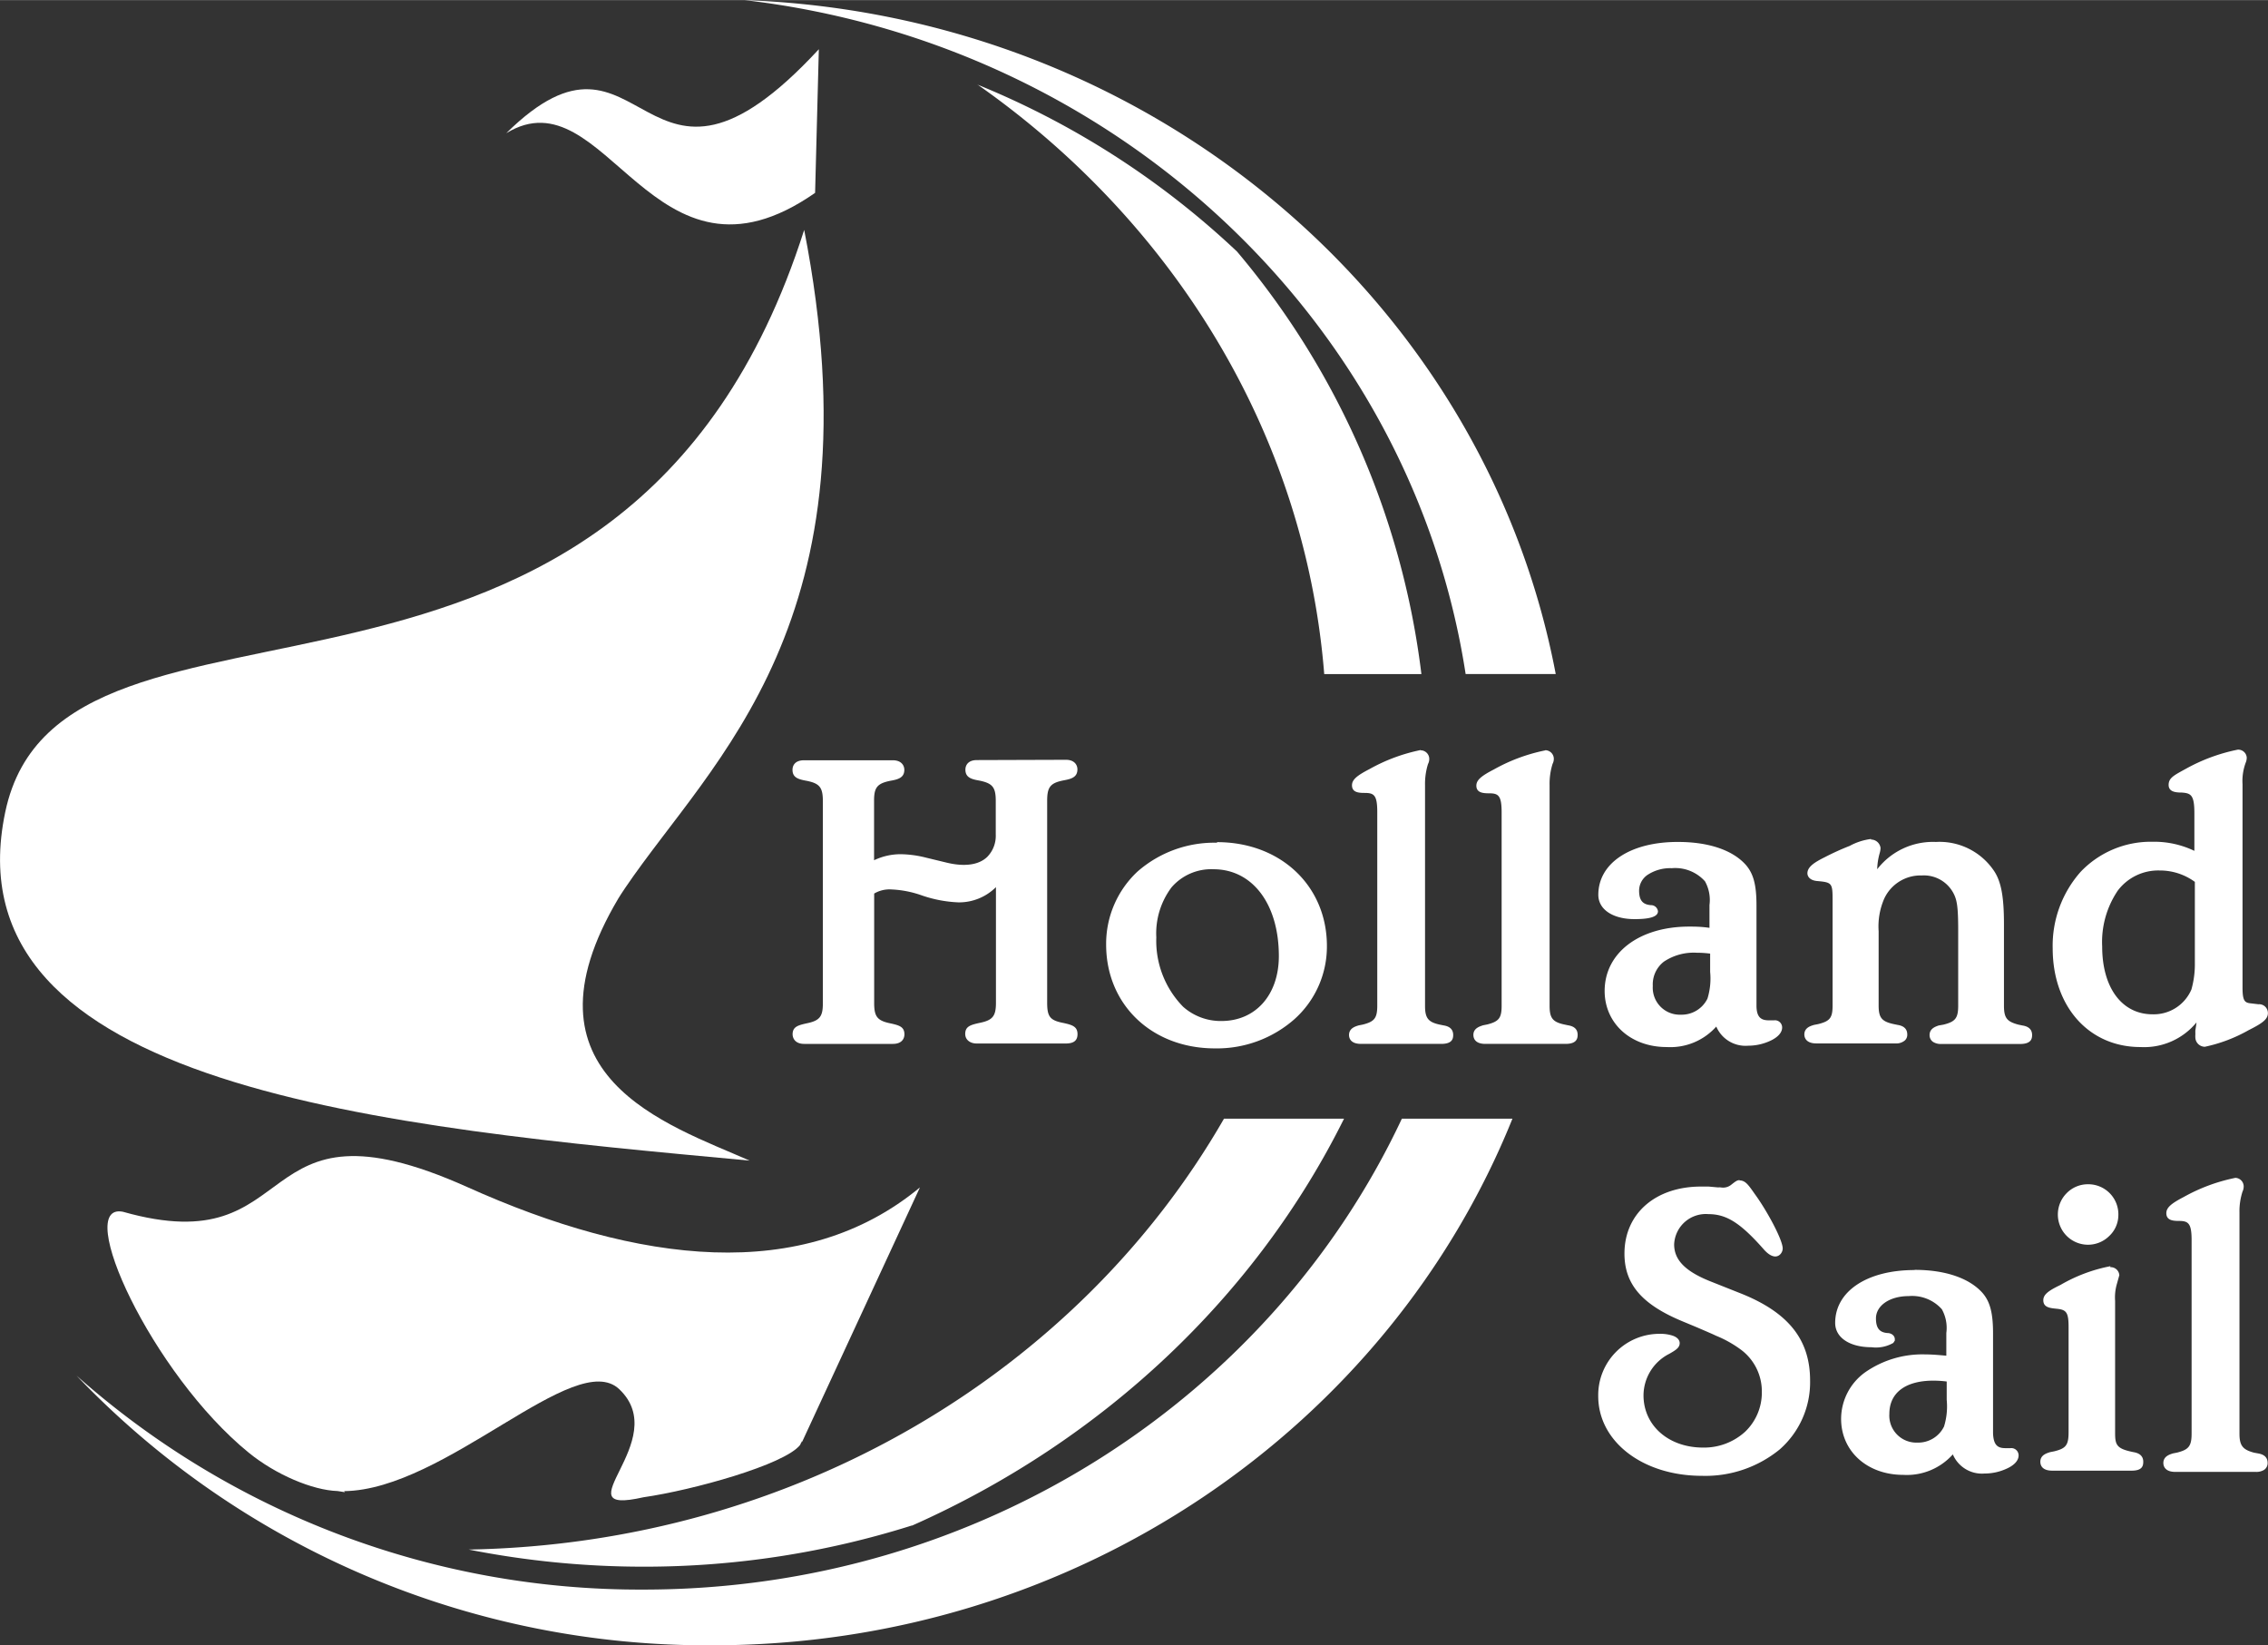 <svg xmlns="http://www.w3.org/2000/svg" width="83.57mm" height="60.62mm" viewBox="0 0 236.9 171.82">
  <rect x="0" y="0" width="236.9" height="171.82" fill="#333333" stroke="none"/>
  <defs>
    <style>
      .cls-1, .cls-2 {
        fill: #fff;
      }

      .cls-2 {
        fill-rule: evenodd;
      }
    </style>
  </defs>
  <title>logo-hollandsail-white</title>
  <g id="Layer_2" data-name="Layer 2">
    <g id="Laag_1" data-name="Laag 1">
      <g>
        <path class="cls-1" d="M153.09,70.38h9.41C155.09,31.36,120.2,1.54,77.78,0c38.74,4.53,69.62,33.51,75.31,70.38m-51-61.57c20.44,14.32,34.22,36.43,36.23,61.58h10.15a84.09,84.09,0,0,0-19.26-44.13A87.59,87.59,0,0,0,102.06,8.81M67.24,166A88.6,88.6,0,0,1,8,143.66a91.08,91.08,0,0,0,66.41,28.16c38.1,0,70.63-22.87,83.57-55H146.43C132.84,145.77,102.5,166,67.24,166m28-6.67c19.87-8.81,35.91-23.9,45.15-42.51l-12.54,0c-15.13,26.32-44.71,44.39-78.9,45a94.3,94.3,0,0,0,18.32,1.79,92.85,92.85,0,0,0,28-4.31"/>
        <path class="cls-1" d="M94.09,89.49a11.49,11.49,0,0,1,2.55.34l2.16.53a8.46,8.46,0,0,0,2,.25,3.3,3.3,0,0,0,3.51-3.48V83.61c0-1.57-.44-2.13-2-2.44-1-.17-1.19-.35-1.19-.82s.31-.7.88-.7h9.27c.58,0,.88.26.88.7s-.22.65-1.18.82c-1.54.31-2,.88-2,2.44l0,21.11c0,1.61.4,2.13,2,2.43,1,.22,1.19.35,1.19.83s-.35.69-.92.69H102c-.53,0-.88-.26-.88-.69s.22-.61,1.19-.83c1.58-.31,2-.87,2-2.44V91.83a5.38,5.38,0,0,1-4.22,2,13,13,0,0,1-3.82-.74,11.06,11.06,0,0,0-3.21-.6A3.36,3.36,0,0,0,91,93.1v11.62c0,1.57.44,2.14,2,2.44,1,.22,1.18.34,1.18.82s-.3.7-.87.7H84c-.57,0-.88-.26-.88-.7s.22-.61,1.19-.83c1.54-.3,2-.87,2-2.43l0-21.11c0-1.57-.43-2.13-2-2.43-1-.18-1.18-.35-1.18-.83s.31-.69.88-.7h9.27c.57,0,.88.25.88.69s-.22.65-1.19.83c-1.53.31-2,.87-2,2.44v6.7a6.32,6.32,0,0,1,3.12-.83"/>
        <path class="cls-1" d="M111.34,79.34h0c.88,0,1.2.53,1.2,1,0,.82-.63,1-1.45,1.15-1.37.27-1.71.69-1.71,2.12l0,21.1c0,1.48.31,1.85,1.72,2.12.9.2,1.44.37,1.45,1.14s-.49,1-1.25,1h-9.27c-.72,0-1.21-.4-1.21-1,0-.78.55-.94,1.44-1.14,1.42-.28,1.77-.69,1.77-2.12V92.64a5.47,5.47,0,0,1-3.9,1.59,13.32,13.32,0,0,1-3.91-.75,10.79,10.79,0,0,0-3.12-.6,3.13,3.13,0,0,0-1.79.43l0,11.44c0,1.43.34,1.84,1.71,2.12.91.2,1.45.36,1.45,1.14,0,.49-.31,1-1.2,1H84c-.89,0-1.2-.53-1.21-1,0-.78.55-.94,1.44-1.14,1.39-.28,1.73-.7,1.72-2.13V83.65c0-1.43-.34-1.85-1.72-2.12-.82-.15-1.45-.32-1.45-1.14,0-.5.31-1,1.2-1l9.28,0c.88,0,1.2.53,1.2,1,0,.81-.63,1-1.45,1.14-1.38.28-1.72.69-1.71,2.12v6.18a6.43,6.43,0,0,1,2.8-.63,11.37,11.37,0,0,1,2.63.36l2.15.52c1.73.42,3.32.31,4.26-.62a3.14,3.14,0,0,0,.87-2.3V83.63c0-1.43-.34-1.84-1.72-2.12-.82-.14-1.45-.32-1.45-1.14,0-.5.32-1,1.2-1Zm-9.29,29h9.27c.22,0,.6-.05.6-.37s0-.3-.94-.51c-1.7-.33-2.23-1-2.23-2.76l0-21.1c0-1.73.57-2.43,2.24-2.76.92-.17.92-.28.92-.51s0-.37-.55-.37h-9.28c-.55,0-.55.27-.55.37s0,.34.92.51c1.68.33,2.24,1,2.25,2.75v3.52a3.79,3.79,0,0,1-1.06,2.76c-1.12,1.11-2.94,1.26-4.88.79l-2.15-.53a11.06,11.06,0,0,0-2.47-.33,6,6,0,0,0-3,.79l-.47.26V83.64c0-1.73.56-2.42,2.24-2.75.92-.17.92-.29.92-.51s0-.38-.55-.38H84c-.55,0-.55.27-.55.38s0,.34.92.5c1.68.33,2.24,1,2.25,2.76v21.1c0,1.73-.56,2.43-2.23,2.76-.93.21-.93.28-.93.51s0,.37.55.37H93.3c.55,0,.55-.27.55-.37s0-.3-.93-.51c-1.67-.33-2.23-1-2.23-2.75V93l.14-.1a3.68,3.68,0,0,1,2.29-.62,11.2,11.2,0,0,1,3.3.62,12.83,12.83,0,0,0,3.73.72,5.07,5.07,0,0,0,4-1.94l.56-.62,0,13.72c0,1.73-.58,2.42-2.29,2.75-.92.21-.92.29-.92.51s.39.38.56.38Z"/>
        <path class="cls-1" d="M126.9,109.13c-6.37,0-11-4.43-11-10.52s4.69-10.36,11.24-10.37,11.17,4.39,11.17,10.52c0,5.88-4.91,10.36-11.37,10.37m-.24-18.71c-3.91,0-6.28,2.83-6.28,7.44a10.07,10.07,0,0,0,2.91,7.49,6.23,6.23,0,0,0,4.27,1.56c3.73,0,6.28-2.92,6.27-7.1,0-5.57-2.9-9.39-7.17-9.39"/>
        <path class="cls-1" d="M127.12,87.94h0c6.65,0,11.48,4.57,11.48,10.85a10.18,10.18,0,0,1-3.37,7.62,12.24,12.24,0,0,1-8.33,3.07c-6.58,0-11.36-4.56-11.36-10.84A10.31,10.31,0,0,1,118.83,91a12.18,12.18,0,0,1,8.29-3Zm-.21,20.89a11.63,11.63,0,0,0,7.91-2.9A9.52,9.52,0,0,0,138,98.79c0-5.91-4.56-10.2-10.83-10.2v-.32l0,.32a11.52,11.52,0,0,0-7.85,2.85,9.59,9.59,0,0,0-3.06,7.2c0,5.91,4.51,10.19,10.7,10.19Zm-.22-18.71c4.41,0,7.49,4,7.49,9.72,0,4.37-2.71,7.42-6.6,7.42h0a6.5,6.5,0,0,1-4.48-1.65,10.4,10.4,0,0,1-3-7.72,8.7,8.7,0,0,1,1.74-5.66,6.11,6.11,0,0,1,4.86-2.11Zm.89,16.82v-.32c3.57,0,6-2.73,6-6.78,0-5.43-2.75-9.07-6.83-9.07a5.48,5.48,0,0,0-4.37,1.88,8,8,0,0,0-1.6,5.24,9.83,9.83,0,0,0,2.81,7.25,5.91,5.91,0,0,0,4,1.48v.32Z"/>
        <path class="cls-1" d="M148.52,105c0,1.39.4,2,1.76,2.26l.44.09c.53.08.74.3.74.65s-.3.61-.92.61h-8.39c-.62,0-.92-.22-.92-.61s.22-.52.74-.65l.44-.09c1.37-.35,1.76-.83,1.76-2.27l0-19.75v-.44c0-1.78-.35-2.26-1.63-2.34-.83,0-1-.14-1-.48s.4-.79,1.63-1.4a18.46,18.46,0,0,1,5.22-2,.58.58,0,0,1,.58.52.86.86,0,0,1-.09.44A7.16,7.16,0,0,0,148.5,82Z"/>
        <path class="cls-1" d="M148.39,78.35h0a.9.9,0,0,1,.9.85,1.11,1.11,0,0,1-.13.58,6.92,6.92,0,0,0-.31,2.2l0,23.07c0,1.26.33,1.68,1.5,1.94l.44.09c.83.13,1,.6,1,1s-.11.93-1.24.93h-8.39c-1.13,0-1.25-.65-1.25-.93,0-.72.69-.9,1-1l.45-.09c1.22-.31,1.5-.68,1.5-2l0-20.19c0-1.78-.34-2-1.32-2-.65,0-1.32-.06-1.32-.8,0-.57.49-1,1.81-1.68a18.47,18.47,0,0,1,5.37-2Zm-6.21,30h8.39c.6,0,.6-.21.6-.29s0-.26-.48-.33l-.45-.09a2.21,2.21,0,0,1-2-2.58l0-23.07a7.47,7.47,0,0,1,.36-2.44.61.61,0,0,0,.08-.34c0-.45-2.69.36-5.33,1.73-1,.48-1.45.84-1.45,1.1,0,.09.19.13.7.16,1.64.11,1.94,1,1.94,2.67l0,20.19a2.21,2.21,0,0,1-2,2.58l-.46.09c-.49.12-.49.24-.49.34s0,.28.61.28Z"/>
        <path class="cls-1" d="M161.53,105c0,1.39.4,2,1.76,2.26l.44.09c.53.08.74.3.74.65s-.3.61-.92.61h-8.39c-.62,0-.92-.22-.93-.61s.23-.52.75-.66l.44-.08c1.37-.35,1.76-.83,1.76-2.27l0-19.75v-.44c0-1.78-.35-2.26-1.63-2.35-.83,0-1-.13-1-.47s.4-.79,1.63-1.4a18.46,18.46,0,0,1,5.22-2,.58.58,0,0,1,.58.52.86.86,0,0,1-.09.44,7.1,7.1,0,0,0-.35,2.34Z"/>
        <path class="cls-1" d="M161.4,78.34h0a.9.9,0,0,1,.9.85,1.13,1.13,0,0,1-.13.58,6.92,6.92,0,0,0-.31,2.2l0,23.07c0,1.26.32,1.68,1.51,1.94l.42.09c.84.13,1,.6,1,1s-.13.94-1.25.94h-8.39c-1.13,0-1.25-.65-1.25-.94,0-.71.69-.89,1-1l.45-.09c1.22-.31,1.5-.68,1.5-1.95l0-20.19c0-1.78-.34-2-1.32-2-.65,0-1.32-.07-1.32-.8,0-.57.49-1,1.81-1.68a18.36,18.36,0,0,1,5.37-2Zm-6.22,30h8.4c.6,0,.6-.2.6-.28s0-.26-.48-.34l-.45-.08a2.21,2.21,0,0,1-2-2.58l0-23.07a7.57,7.57,0,0,1,.36-2.45.57.57,0,0,0,.08-.33c0-.45-2.69.36-5.33,1.73-1,.48-1.45.84-1.45,1.1,0,.09.19.13.7.15,1.64.12,1.94,1,1.94,2.68l0,20.19a2.22,2.22,0,0,1-2,2.58l-.46.09c-.49.12-.48.24-.48.33s0,.29.59.29Z"/>
        <path class="cls-1" d="M202.17,88.22A6.52,6.52,0,0,1,208,91.13c.7,1.09,1,2.65,1,5.31V105c0,1.43.4,2,1.77,2.26l.44.09c.52.08.74.3.74.65s-.31.61-.92.61h-8.26c-.58,0-.88-.21-.88-.6s.22-.53.7-.66l.44-.08c1.41-.35,1.8-.83,1.8-2.27V97.18c0-2.61-.13-3.35-.57-4.13a3.8,3.8,0,0,0-3.56-2,4.48,4.48,0,0,0-4.22,2.62,7.34,7.34,0,0,0-.61,3.52V105c0,1.44.45,2,1.81,2.26l.44.09c.53.08.75.3.75.65s-.31.61-.93.61h-8.26c-.61,0-.92-.22-.92-.61s.22-.53.74-.65l.44-.09c1.41-.35,1.76-.83,1.76-2.27V94c0-2-.18-2.18-1.93-2.31-.44,0-.67-.21-.67-.48,0-.43.49-.82,1.63-1.39.75-.39,1.71-.83,2.59-1.18A6.65,6.65,0,0,1,195.4,88a.62.62,0,0,1,.66.56A2,2,0,0,1,196,89a7.08,7.08,0,0,0-.26,2c0,.17,0,.43,0,.74a6.94,6.94,0,0,1,6.41-3.53"/>
        <path class="cls-1" d="M195.43,87.67h0a1,1,0,0,1,1,.89,2.21,2.21,0,0,1-.1.56,6.77,6.77,0,0,0-.25,1.65,7.36,7.36,0,0,1,6.13-2.85A6.86,6.86,0,0,1,208.32,91c.72,1.11,1,2.7,1,5.48V105c0,1.3.3,1.68,1.51,2l.43.09c.83.13,1,.6,1,1s-.12.93-1.25.93h-8.26a1.49,1.49,0,0,1-.84-.22.85.85,0,0,1-.36-.71c0-.71.66-.89.94-1L203,107c1.25-.31,1.54-.68,1.54-2V97.21c0-2.59-.13-3.27-.53-4a3.49,3.49,0,0,0-3.27-1.79,4.18,4.18,0,0,0-3.93,2.43,7.25,7.25,0,0,0-.58,3.39V105c0,1.27.32,1.67,1.56,1.94l.43.09c.83.13,1,.6,1,1a.8.8,0,0,1-.24.61,1.38,1.38,0,0,1-1,.32h-8.26c-1.16,0-1.25-.71-1.25-.93,0-.73.69-.9,1-1l.46-.09c1.22-.31,1.49-.65,1.49-1.95V94c0-1.79-.06-1.86-1.63-2-.9-.09-1-.63-1-.8,0-.66.69-1.13,1.8-1.68a27.1,27.1,0,0,1,2.62-1.19,6.28,6.28,0,0,1,2.23-.72Zm0,5.31v-1.2c0-.16,0-.31,0-.44s0-.22,0-.3a6.88,6.88,0,0,1,.28-2.08,2.41,2.41,0,0,0,.07-.4c0-.11-.15-.24-.33-.24a6.15,6.15,0,0,0-2,.67,25,25,0,0,0-2.57,1.17c-.63.31-1.46.76-1.46,1.1,0,.09.2.14.37.16,1.91.14,2.23.5,2.23,2.62v11c0,1.6-.47,2.2-2,2.58l-.46.09c-.48.12-.48.23-.48.33s0,.29.59.29H198a.8.8,0,0,0,.55-.13c.05-.25.05-.4-.43-.49l-.45-.08a2.23,2.23,0,0,1-2.06-2.58V97.26a7.85,7.85,0,0,1,.64-3.66,4.79,4.79,0,0,1,4.51-2.8,4.08,4.08,0,0,1,3.85,2.13c.49.86.61,1.71.61,4.28V105c0,1.57-.5,2.19-2,2.58l-.45.09c-.44.12-.44.23-.44.34s0,.28.55.28H211c.61,0,.61-.21.61-.28s0-.26-.48-.34l-.45-.09c-1.51-.33-2-1-2-2.58V96.47c0-2.64-.27-4.13-.92-5.14a6.15,6.15,0,0,0-5.57-2.76,6.62,6.62,0,0,0-6.14,3.37l-.6,1Z"/>
        <path class="cls-1" d="M229.55,84.89c0-1.92-.36-2.39-1.63-2.48-.83,0-1.06-.13-1.06-.48s.44-.74,1.63-1.39a18.31,18.31,0,0,1,5.27-2,.56.56,0,0,1,.57.52,1.58,1.58,0,0,1-.09.43,5.4,5.4,0,0,0-.34,2.35v21.24c0,1.44.27,1.87,1.19,2l.75.08c.44,0,.66.26.66.61s-.44.78-1.8,1.48a15.38,15.38,0,0,1-4.44,1.7.66.66,0,0,1-.7-.65c0-.13,0-.26,0-.43a8.69,8.69,0,0,0,.18-1.62v-.52a6.69,6.69,0,0,1-6.2,3.27c-5.19,0-8.83-4.13-8.84-10,0-6.35,4.17-10.83,10.1-10.84a9.35,9.35,0,0,1,4.57,1.08l.13.09Zm-4,5.66c-3.91,0-6.32,3.18-6.32,8.27,0,4.48,2.2,7.4,5.59,7.4a4.62,4.62,0,0,0,4.35-2.79,10,10,0,0,0,.39-2.92V91.89a6.51,6.51,0,0,0-4-1.34"/>
        <path class="cls-1" d="M233.79,78.28a.89.89,0,0,1,.89.84,1.48,1.48,0,0,1-.07.42,5.47,5.47,0,0,0-.37,2.35l0,21.26c0,1.41.25,1.57.9,1.63l.75.09a.92.92,0,0,1,1,.93c0,.65-.61,1.07-2,1.77a16,16,0,0,1-4.58,1.74,1,1,0,0,1-1-1,2.12,2.12,0,0,1,0-.24,1.11,1.11,0,0,0,0-.19l0-.26c.06-.39.1-.62.12-.85a7.08,7.08,0,0,1-5.85,2.57c-5.4,0-9.16-4.24-9.17-10.29a11.64,11.64,0,0,1,2.91-8,10.12,10.12,0,0,1,7.51-3.15,9.71,9.71,0,0,1,4.38.95V84.92c0-1.9-.35-2.09-1.32-2.16-.64,0-1.37-.07-1.37-.8s.56-1,1.8-1.68a18.71,18.71,0,0,1,5.43-2Zm-3.49,30.38a14.68,14.68,0,0,0,4.29-1.67c1.18-.6,1.62-.93,1.62-1.19,0-.09,0-.25-.37-.29l-.75-.08c-1.24-.12-1.47-.89-1.47-2.28l0-21.24a5.54,5.54,0,0,1,.37-2.46,1.78,1.78,0,0,0,.06-.33c0-.44-2.8.4-5.37,1.73-.71.4-1.45.84-1.45,1.11,0,.08.21.13.75.15,1.65.11,1.94,1,1.94,2.81V90l-.5-.33a9,9,0,0,0-4.51-1.12,9.52,9.52,0,0,0-7.06,2.94,11,11,0,0,0-2.73,7.58c0,5.68,3.5,9.64,8.51,9.64a6.4,6.4,0,0,0,5.93-3.12l.59-.94v1.63a7.6,7.6,0,0,1-.15,1.46l0,.21a1.2,1.2,0,0,1,0,.24c0,.38.19.47.37.47Zm-4.72-18.41a6.85,6.85,0,0,1,4.19,1.41l.13.1v8.78a10.19,10.19,0,0,1-.41,3,4.9,4.9,0,0,1-4.66,3h0c-3.59,0-5.9-3-5.91-7.72a10.24,10.24,0,0,1,1.76-6.24,5.94,5.94,0,0,1,4.89-2.36Zm3.68,1.84a6.18,6.18,0,0,0-3.67-1.19,5.29,5.29,0,0,0-4.38,2.1,9.58,9.58,0,0,0-1.63,5.85c0,4.3,2.07,7.07,5.26,7.07v0a4.28,4.28,0,0,0,4.06-2.59,9.75,9.75,0,0,0,.36-2.79V92.09Z"/>
        <path class="cls-1" d="M178.43,134.06l3.08,1.21c5,2,7.21,4.69,7.21,8.87,0,5.7-4.52,9.62-11,9.63-6,0-10.5-3.43-10.51-8a6.09,6.09,0,0,1,6.11-6.18c1,0,1.75.26,1.75.65s-.21.43-.92.82a5.21,5.21,0,0,0-2.85,4.62c0,3.35,2.78,5.78,6.55,5.78a6.14,6.14,0,0,0,6.46-6.14,5.79,5.79,0,0,0-2.42-4.74,12.2,12.2,0,0,0-2.59-1.43c-.27-.13-.58-.27-2-.87l-.7-.26-.66-.31c-4.22-1.74-6-3.73-6-6.82,0-4,3.11-6.67,7.73-6.67h.79l.92.09c.18,0,.35,0,.53,0A1.6,1.6,0,0,0,181,124c.4-.31.49-.39.67-.39.39,0,.61.25,1.31,1.26,1.37,1.87,2.86,4.78,2.86,5.52a.52.52,0,0,1-.48.52c-.26,0-.53-.17-1-.69-2.46-2.79-4-3.74-6-3.74a3.64,3.64,0,0,0-3.9,3.48c0,1.79,1.23,3.05,3.91,4.14"/>
        <path class="cls-1" d="M181.7,123.27v0c.6,0,.91.44,1.58,1.4,1.29,1.76,2.93,4.81,2.93,5.71a.91.91,0,0,1-.26.61c-.49.48-1.17.13-1.77-.58-2.39-2.7-3.84-3.62-5.73-3.62a3.31,3.31,0,0,0-3.58,3.16c0,1.61,1.14,2.79,3.71,3.83l3.07,1.22c5.13,2,7.42,4.87,7.42,9.17a9.33,9.33,0,0,1-3.17,7.19,12.26,12.26,0,0,1-8.13,2.76c-6.18,0-10.83-3.58-10.83-8.32a6.4,6.4,0,0,1,6.42-6.51,4.15,4.15,0,0,1,1.38.2c.61.22.71.58.71.77,0,.48-.42.74-1.09,1.12a4.89,4.89,0,0,0-2.69,4.33c0,3.16,2.62,5.46,6.22,5.46a6.36,6.36,0,0,0,4.4-1.66,5.65,5.65,0,0,0,1.74-4.16,5.42,5.42,0,0,0-2.29-4.48,11.75,11.75,0,0,0-2.52-1.39c-.28-.14-.59-.27-2-.88l-1.37-.57c-4.32-1.77-6.17-3.9-6.17-7.12,0-4.17,3.23-7,8-7h.79l1,.09a1.37,1.37,0,0,1,.27,0,1.36,1.36,0,0,0,1.13-.31c.44-.34.58-.45.85-.45Zm3.7,7.31.16-.2c0-.62-1.45-3.48-2.8-5.33-.67-1-.84-1.13-1.06-1.13h0s-.1,0-.33.22a2.15,2.15,0,0,1-1.73.54l-.22,0-1-.09h-.76c-4.43,0-7.41,2.55-7.4,6.34,0,3,1.67,4.84,5.78,6.53l1.35.56c1.48.62,1.79.75,2,.88a12.93,12.93,0,0,1,2.63,1.46,6.07,6.07,0,0,1,2.57,5,6.34,6.34,0,0,1-1.94,4.63,7,7,0,0,1-4.84,1.84c-4,0-6.87-2.57-6.88-6.11a5.53,5.53,0,0,1,3-4.9c.24-.14.75-.42.75-.54s-.45-.33-1.43-.33a5.75,5.75,0,0,0-5.78,5.86c0,4.37,4.37,7.67,10.17,7.67a11.65,11.65,0,0,0,7.71-2.59,8.65,8.65,0,0,0,3-6.71c0-4-2.1-6.61-7-8.57l-3.07-1.22c-2.85-1.15-4.12-2.51-4.12-4.43a4,4,0,0,1,4.23-3.81c2.08,0,3.71,1,6.22,3.85.44.52.62.59.73.59Z"/>
        <path class="cls-1" d="M203.62,139.17a4.33,4.33,0,0,0-.53-2.66,4.5,4.5,0,0,0-3.74-1.52c-2.19,0-3.73,1.1-3.73,2.66,0,1,.33,1.77,1.52,1.85.17,0,.45.12.45.32s-.71.5-2.12.5c-2,0-3.46-.82-3.46-2.21,0-3.1,3.21-5.2,8-5.2,3.07,0,5.53.81,6.85,2.29.75.87,1,2,1,4v10.44c0,1.31.53,1.88,1.62,1.87H210c.31,0,.53.13.53.44,0,.78-1.62,1.56-3.25,1.57a3.07,3.07,0,0,1-3.21-2.31,6,6,0,0,1-5.27,2.44c-3.61,0-6.16-2.3-6.16-5.52,0-3.74,3.51-6.4,8.48-6.4a20.8,20.8,0,0,1,2.11.13l.39.08Zm-1.71,4.66c-3.12,0-4.92,1.39-4.92,3.79a3.13,3.13,0,0,0,3.26,3.34,3.25,3.25,0,0,0,3.07-1.87,7.12,7.12,0,0,0,.31-2.91V144a13.82,13.82,0,0,0-1.71-.12"/>
        <path class="cls-1" d="M200,132.61h0c3.18,0,5.7.86,7.08,2.41.79.91,1.1,2.1,1.1,4.22v10.44c.05,1.29.53,1.55,1.3,1.55H210a.76.76,0,0,1,.85.76c0,.51-.42,1-1.2,1.36a5.52,5.52,0,0,1-2.37.53,3.3,3.3,0,0,1-3.3-2,6.43,6.43,0,0,1-5.18,2.14c-3.76,0-6.49-2.46-6.49-5.85a6,6,0,0,1,2.51-4.86,10.45,10.45,0,0,1,6.29-1.87c.6,0,1.26.05,2.14.13h.05V139.2a4,4,0,0,0-.47-2.48,4.16,4.16,0,0,0-3.46-1.37c-2,0-3.42,1-3.42,2.33,0,1,.36,1.47,1.22,1.53.37,0,.75.26.75.64V140l-.16.24a3.63,3.63,0,0,1-2.28.45c-2.27,0-3.79-1-3.79-2.54,0-3.3,3.33-5.52,8.28-5.52Zm9.82,19.26h-.31c-1.68,0-1.92-1.24-1.95-2.18V139.24c0-2-.26-3-.94-3.79-1.23-1.39-3.64-2.19-6.59-2.19v-.33l0,.33c-4.57,0-7.64,2-7.63,4.87,0,1.31,1.57,1.89,3.14,1.89a5.74,5.74,0,0,0,1.63-.16c-1.2-.1-1.81-.83-1.81-2.18,0-1.75,1.67-3,4.06-3a4.76,4.76,0,0,1,4,1.66,4.58,4.58,0,0,1,.59,2.84v3.19l-.79-.18c-.82-.08-1.46-.12-2-.12a9.81,9.81,0,0,0-5.92,1.74,5.28,5.28,0,0,0-2.25,4.34c0,3.06,2.4,5.2,5.83,5.2a5.75,5.75,0,0,0,5-2.31l.36-.49.2.57a2.74,2.74,0,0,0,2.9,2.09,5,5,0,0,0,2.1-.46c.61-.3.83-.61.83-.78s0-.12-.2-.12Zm-7.87-8.34a12.9,12.9,0,0,1,1.75.13l.28,0v2.5a7.37,7.37,0,0,1-.34,3.05,3.59,3.59,0,0,1-3.37,2.07h0a3.48,3.48,0,0,1-3.58-3.67c0-2.58,2-4.12,5.25-4.12Zm1.39.74a11.55,11.55,0,0,0-1.39-.09c-2.92,0-4.6,1.27-4.6,3.47a2.82,2.82,0,0,0,2.93,3,3,3,0,0,0,2.78-1.68,7.1,7.1,0,0,0,.28-2.79v-1.93Z"/>
        <path class="cls-1" d="M178.92,94.48a4.33,4.33,0,0,0-.53-2.66,4.46,4.46,0,0,0-3.74-1.51c-2.19,0-3.73,1.09-3.73,2.65,0,1,.33,1.76,1.52,1.85.17,0,.45.12.45.32s-.71.5-2.11.5c-2,0-3.47-.82-3.47-2.21,0-3.1,3.21-5.2,8-5.21,3.07,0,5.53.83,6.86,2.3.74.88,1,2,1,4V105c0,1.31.53,1.87,1.62,1.87h.53c.31,0,.53.13.53.44,0,.78-1.62,1.56-3.25,1.56a3.06,3.06,0,0,1-3.21-2.3A6,6,0,0,1,174.1,109c-3.61,0-6.15-2.3-6.16-5.52,0-3.74,3.51-6.4,8.48-6.4a20.8,20.8,0,0,1,2.11.13l.39.09Zm-1.71,4.66c-3.12,0-4.92,1.39-4.92,3.79a3.14,3.14,0,0,0,3.26,3.35,3.26,3.26,0,0,0,3.07-1.88,7.15,7.15,0,0,0,.31-2.92V99.27a12.49,12.49,0,0,0-1.72-.13"/>
        <path class="cls-1" d="M175.29,87.92h0c3.18,0,5.7.85,7.08,2.41.79.92,1.1,2.09,1.1,4.22V105c0,1.29.53,1.55,1.3,1.55h.53a.75.75,0,0,1,.85.75c0,.51-.42,1-1.2,1.37a5.52,5.52,0,0,1-2.37.53,3.32,3.32,0,0,1-3.31-2,6.42,6.42,0,0,1-5.18,2.14c-3.75,0-6.47-2.46-6.48-5.85,0-4,3.62-6.72,8.8-6.73.58,0,1.25,0,2.15.13h0V94.51a4,4,0,0,0-.47-2.48,4.17,4.17,0,0,0-3.47-1.37,4.32,4.32,0,0,0-2.5.68,2,2,0,0,0-.91,1.65c0,1,.35,1.46,1.22,1.53a.73.73,0,0,1,.75.64c0,.55-.79.82-2.44.82-2.26,0-3.79-1-3.79-2.54,0-3.3,3.33-5.52,8.28-5.52Zm7.31,20.62a5,5,0,0,0,2.1-.46c.62-.3.83-.61.83-.79s0-.11-.2-.11h-.53c-1.68,0-1.92-1.24-2-2.18V94.55c0-2-.25-3-.93-3.8-1.24-1.38-3.65-2.18-6.6-2.18v-.33l0,.33c-4.56,0-7.63,2-7.63,4.87,0,1.31,1.58,1.89,3.14,1.89a6.17,6.17,0,0,0,1.63-.16c-1.2-.1-1.81-.83-1.81-2.18a2.64,2.64,0,0,1,1.18-2.18,5,5,0,0,1,2.88-.8,4.79,4.79,0,0,1,4,1.65,4.63,4.63,0,0,1,.59,2.85v3.18l-.79-.17c-.83-.08-1.47-.12-2-.12-4.8,0-8.15,2.5-8.15,6.08,0,3.06,2.4,5.2,5.83,5.2a5.75,5.75,0,0,0,5-2.31l.36-.49.2.57a2.75,2.75,0,0,0,2.9,2.09Zm-5.37-9.7A12.92,12.92,0,0,1,179,99l.29,0v2.5a7.64,7.64,0,0,1-.33,3,3.61,3.61,0,0,1-3.38,2.06h0A3.47,3.47,0,0,1,172,103a3.67,3.67,0,0,1,1.42-3,6.11,6.11,0,0,1,3.82-1.07Zm1.4.74a11.58,11.58,0,0,0-1.4-.09,5.62,5.62,0,0,0-3.43.93,3,3,0,0,0-1.16,2.54,2.82,2.82,0,0,0,2.93,3v0a3,3,0,0,0,2.78-1.68,7.1,7.1,0,0,0,.28-2.79V99.58Z"/>
        <path class="cls-1" d="M220.59,149.64c0,1.52.4,2,2.2,2.35.53.09.75.3.75.65s-.31.61-.88.61h-8.31c-.61,0-.92-.17-.92-.61s.22-.52.75-.65l.44-.09c1.4-.35,1.76-.83,1.75-2.26v-11c0-1.66-.31-2.09-1.54-2.22-.88-.09-1.09-.18-1.09-.57s.39-.69,1.62-1.3a16.37,16.37,0,0,1,5.05-1.92.59.59,0,0,1,.62.52l-.09.39-.18.52a5.26,5.26,0,0,0-.17,1.78Zm-2.52-20a2.83,2.83,0,1,1,2.86-2.74,2.84,2.84,0,0,1-2.86,2.74"/>
        <path class="cls-1" d="M218.09,123.67h0a3.14,3.14,0,0,1,3.18,3.24,3,3,0,0,1-.95,2.16,3.15,3.15,0,0,1-5.37-2.24,3.15,3.15,0,0,1,.92-2.23,3.09,3.09,0,0,1,2.21-.93Zm0,5.66a2.61,2.61,0,0,0,1.79-.73,2.34,2.34,0,0,0,.75-1.69,2.51,2.51,0,0,0-2.53-2.59,2.48,2.48,0,0,0-1.76.73,2.51,2.51,0,0,0,1.75,4.28Zm2.34,3h0a.9.9,0,0,1,.94.84l-.28,1a5,5,0,0,0-.16,1.68l0,13.8c0,1.29.19,1.65,1.94,2,.82.14,1,.6,1,1s-.08.93-1.2.93h-8.31c-1,0-1.24-.51-1.24-.93,0-.72.69-.89,1-1l.45-.09c1.23-.3,1.5-.65,1.5-2v-11c0-1.55-.26-1.79-1.25-1.89-.71-.07-1.39-.14-1.39-.89,0-.6.55-1,1.8-1.6a16.57,16.57,0,0,1,5.2-1.95ZM214.38,153h8.31c.55,0,.55-.22.55-.29s0-.25-.47-.33c-2-.43-2.47-1-2.47-2.67v-13.8a5.08,5.08,0,0,1,.19-1.89l.25-.87a.42.42,0,0,0-.3-.13,16.37,16.37,0,0,0-4.9,1.88c-1.05.52-1.45.8-1.45,1s.33.19.8.24c1.56.17,1.83.95,1.84,2.54v11c0,1.6-.46,2.2-2,2.59l-.45.08c-.49.13-.48.24-.48.34s0,.28.59.28Z"/>
        <path class="cls-1" d="M233.6,149.63c0,1.39.4,2,1.76,2.26l.44.09c.53.08.75.3.75.65s-.31.61-.92.61h-8.4c-.61,0-.92-.22-.92-.61s.22-.52.75-.65l.44-.09c1.36-.35,1.75-.83,1.75-2.27V129.44c0-1.78-.36-2.26-1.63-2.35-.84,0-1-.13-1-.48s.4-.78,1.63-1.39a18.18,18.18,0,0,1,5.23-2,.57.57,0,0,1,.57.52.81.81,0,0,1-.09.43,7.2,7.2,0,0,0-.35,2.35Z"/>
        <path class="cls-1" d="M233.47,123h0a.9.9,0,0,1,.89.85,1.21,1.21,0,0,1-.12.58,6.65,6.65,0,0,0-.32,2.2l0,23.07c0,1.26.33,1.68,1.51,2l.43.08c.84.14,1,.6,1,1a.84.84,0,0,1-.37.72,1.55,1.55,0,0,1-.87.21h-8.4c-1.12,0-1.25-.65-1.25-.93,0-.72.7-.9,1-1l.45-.09c1.21-.31,1.5-.68,1.5-2l0-20.19c0-1.77-.35-2-1.33-2-.64,0-1.31-.07-1.31-.81,0-.57.49-1,1.8-1.68a18.57,18.57,0,0,1,5.37-2Zm-6.21,30h8.39a.91.91,0,0,0,.52-.11.18.18,0,0,0,.08-.18c0-.1,0-.25-.47-.33l-.45-.09a2.2,2.2,0,0,1-2-2.58l0-23.07a7.57,7.57,0,0,1,.36-2.45.62.62,0,0,0,.07-.33c0-.44-2.68.36-5.32,1.73-1,.48-1.45.85-1.45,1.1,0,.09.19.13.7.16,1.64.11,1.93,1,1.93,2.67l0,20.19a2.2,2.2,0,0,1-2,2.58l-.46.09c-.49.12-.49.24-.49.34s0,.28.6.28Z"/>
        <path class="cls-2" d="M83.79,150.56,96.09,124c-12.18,10.1-29.44,8-47.33-.06C25.64,113.6,32.07,132,12.83,126.54c-5.19-1,3,16.91,13.16,25.17,2.81,2.29,6.66,3.92,9.28,4l.76.12-.09-.11c10.6-.12,24.14-15,28.74-10.65,5.68,5.38-6.31,13.29,2.53,11.29,5.1-.73,14.75-3.39,16.37-5.47h0l.06-.15.06-.09.05-.13"/>
        <path class="cls-2" d="M85.14,20.13l.39-15C66.86,25.32,67.46-.46,52.88,13.9,63.36,7.5,68.13,32,85.14,20.13M64.6,93.8c.2-.34.37-.57.71-1.09C74.41,79.29,92,64.91,84,24,65.17,83,6.48,56.63.55,84.79c-6.09,28.91,40,32.91,77.75,36.41-8.52-3.76-24.75-8.81-13.7-27.4"/>
      </g>
    </g>
  </g>
</svg>
